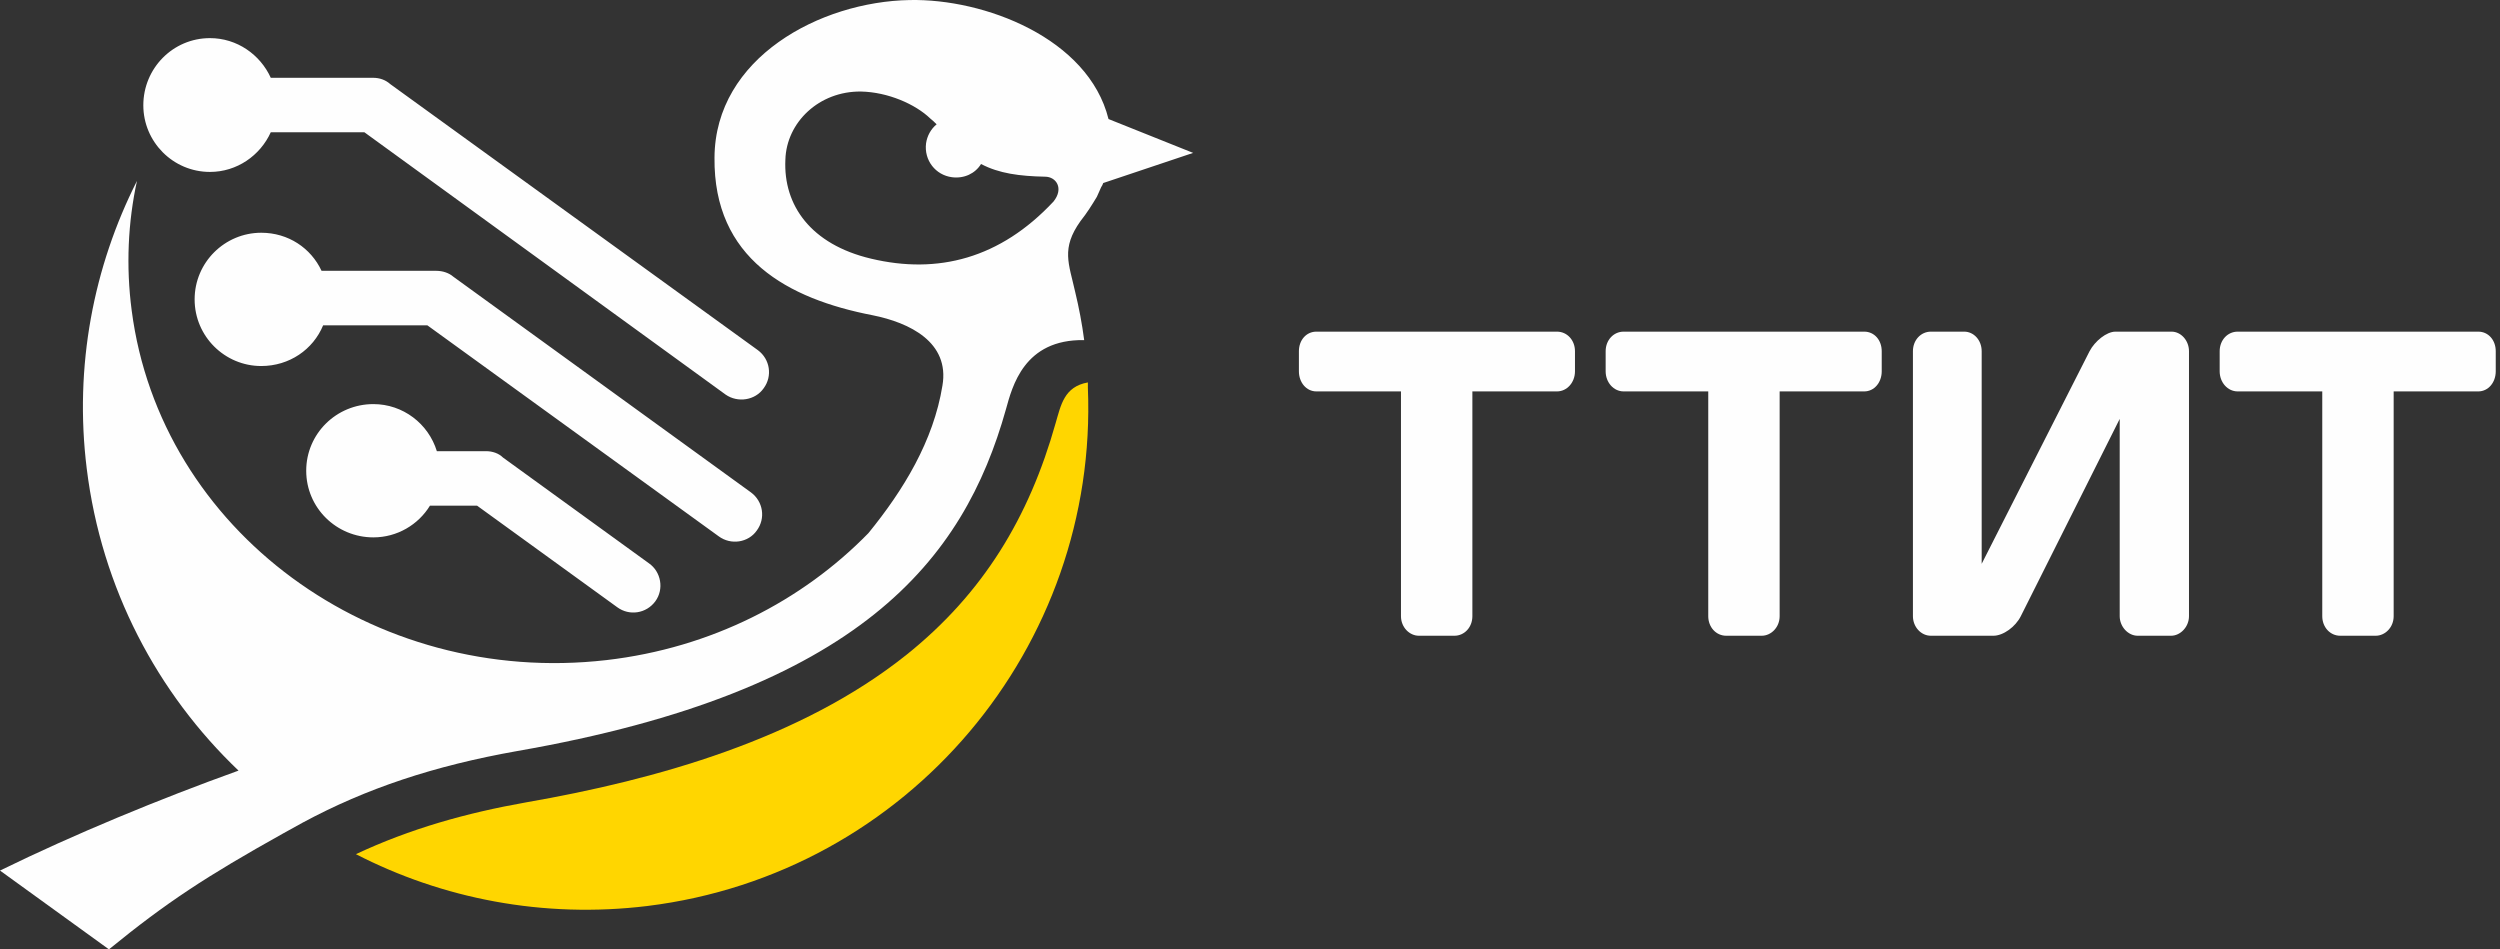<?xml version="1.0" encoding="UTF-8"?> <svg xmlns="http://www.w3.org/2000/svg" width="395" height="150" viewBox="0 0 395 150" fill="none"><rect x="0" y="0" width="395" height="150" fill="#333333" stroke="none"/> <path fill-rule="evenodd" clip-rule="evenodd" d="M146.985 18.725C147.319 18.976 147.653 19.31 147.987 19.644C147.068 20.396 146.483 21.483 146.316 22.652C145.982 25.326 147.82 27.666 150.411 28C152.332 28.251 154.087 27.415 155.006 25.911C157.848 27.415 161.106 27.833 165.117 27.917C166.872 27.917 168.126 29.755 166.454 31.844C158.015 40.869 148.154 43.376 137.626 40.869C128.1 38.613 123.754 32.429 124.089 25.243C124.256 19.31 129.437 14.38 136.038 14.463C140.3 14.547 144.645 16.469 146.985 18.725ZM58.994 63.848C63.674 63.848 67.685 66.94 69.022 71.285H76.793C77.796 71.285 78.798 71.619 79.467 72.288L102.53 89C104.452 90.337 104.953 93.095 103.533 95.017C102.112 96.939 99.438 97.356 97.516 95.936L75.372 79.892H67.935C66.097 82.9 62.755 84.906 58.994 84.906C53.145 84.906 48.382 80.226 48.382 74.377C48.382 68.528 53.145 63.848 58.994 63.848ZM41.279 36.774C45.541 36.774 49.134 39.197 50.805 42.791H68.938C69.941 42.791 70.944 43.125 71.612 43.71L118.657 77.803C120.579 79.224 120.997 81.897 119.576 83.819C118.239 85.741 115.482 86.159 113.56 84.739L67.518 51.398H51.056C49.468 55.241 45.708 57.832 41.279 57.832C35.514 57.832 30.751 53.152 30.751 47.303C30.751 41.454 35.514 36.774 41.279 36.774ZM33.174 6.024C37.435 6.024 41.112 8.614 42.783 12.291H58.911C59.997 12.291 60.916 12.625 61.668 13.293L119.744 55.325C121.665 56.745 122.083 59.419 120.663 61.341C119.326 63.263 116.568 63.681 114.646 62.344L57.574 20.898H42.783C41.112 24.574 37.435 27.165 33.174 27.165C27.325 27.165 22.645 22.402 22.645 16.636C22.645 10.787 27.325 6.024 33.174 6.024ZM47.881 129.945C46.794 130.53 45.792 131.115 44.705 131.7C32.589 138.469 26.322 142.563 17.214 150L0 137.549C11.782 131.784 25.152 126.269 37.686 121.756C24.901 109.556 16.044 93.011 13.704 74.043C11.699 57.832 14.79 42.122 21.642 28.585C20.222 35.103 19.888 42.039 20.807 49.058C25.319 83.819 58.911 108.554 95.845 104.292C112.39 102.37 126.763 94.933 137.208 84.237C142.723 77.469 147.486 69.698 148.906 60.923C150.076 54.072 143.726 50.98 137.876 49.81C124.507 47.219 112.724 40.869 112.891 24.909C112.975 9.115 129.604 0.258 143.726 0.007C155.508 -0.243 171.969 6.024 175.145 18.809L188.515 24.157L174.309 28.919C174.226 29.17 174.142 29.337 173.975 29.588C173.808 30.006 173.557 30.507 173.306 31.092C172.554 32.346 171.719 33.682 170.716 34.936C167.624 39.281 168.878 41.621 169.88 46.133C170.465 48.556 170.967 51.147 171.301 53.737C161.775 53.57 159.937 61.091 158.934 64.684C152.249 88.499 135.871 109.222 81.723 118.664C68.52 121.004 57.825 124.597 47.881 129.945Z" fill="#FEFEFE"></path> <path fill-rule="evenodd" clip-rule="evenodd" d="M171.885 61.258C173.557 102.119 143.558 138.05 102.279 143.148C85.817 145.153 69.857 141.978 56.236 134.959C64.76 130.948 73.701 128.441 83.143 126.77C103.783 123.177 126.595 116.742 143.224 103.456C155.34 93.763 162.61 81.73 166.788 66.856C167.624 64.015 168.125 61.09 171.885 60.422V61.258Z" fill="#FFD600"></path> <path d="M207.985 52.4C206.397 52.4 205.227 53.737 205.227 55.492V58.667C205.227 60.422 206.397 61.842 207.985 61.842H221.354V97.356C221.354 99.111 222.691 100.448 224.195 100.448H229.794C231.382 100.448 232.635 99.111 232.635 97.356V61.842H246.005C247.593 61.842 248.846 60.422 248.846 58.667V55.492C248.846 53.737 247.593 52.4 246.005 52.4H207.985ZM256.534 52.4C254.946 52.4 253.693 53.737 253.693 55.492V58.667C253.693 60.422 254.946 61.842 256.534 61.842H269.904V97.356C269.904 99.111 271.157 100.448 272.745 100.448H278.343C279.847 100.448 281.184 99.111 281.184 97.356V61.842H294.554C296.142 61.842 297.312 60.422 297.312 58.667V55.492C297.312 53.737 296.142 52.4 294.554 52.4H256.534ZM343.02 100.448C344.524 100.448 345.861 99.027 345.861 97.356V55.492C345.861 53.82 344.608 52.4 343.103 52.4H334.246C332.825 52.4 330.987 53.904 330.151 55.492L313.105 89.083V55.492C313.105 53.737 311.851 52.4 310.347 52.4H305.083C303.495 52.4 302.242 53.737 302.242 55.492V97.356C302.242 99.027 303.495 100.448 305.083 100.448H314.943C316.531 100.448 318.453 99.027 319.288 97.356L334.914 66.188V97.356C334.914 99.027 336.251 100.448 337.755 100.448H343.02ZM353.549 52.4C351.961 52.4 350.708 53.737 350.708 55.492V58.667C350.708 60.422 351.961 61.842 353.549 61.842H366.918V97.356C366.918 99.111 368.172 100.448 369.76 100.448H375.358C376.862 100.448 378.199 99.111 378.199 97.356V61.842H391.569C393.157 61.842 394.327 60.422 394.327 58.667V55.492C394.327 53.737 393.157 52.4 391.569 52.4H353.549Z" fill="#FEFEFE"></path> </svg> 